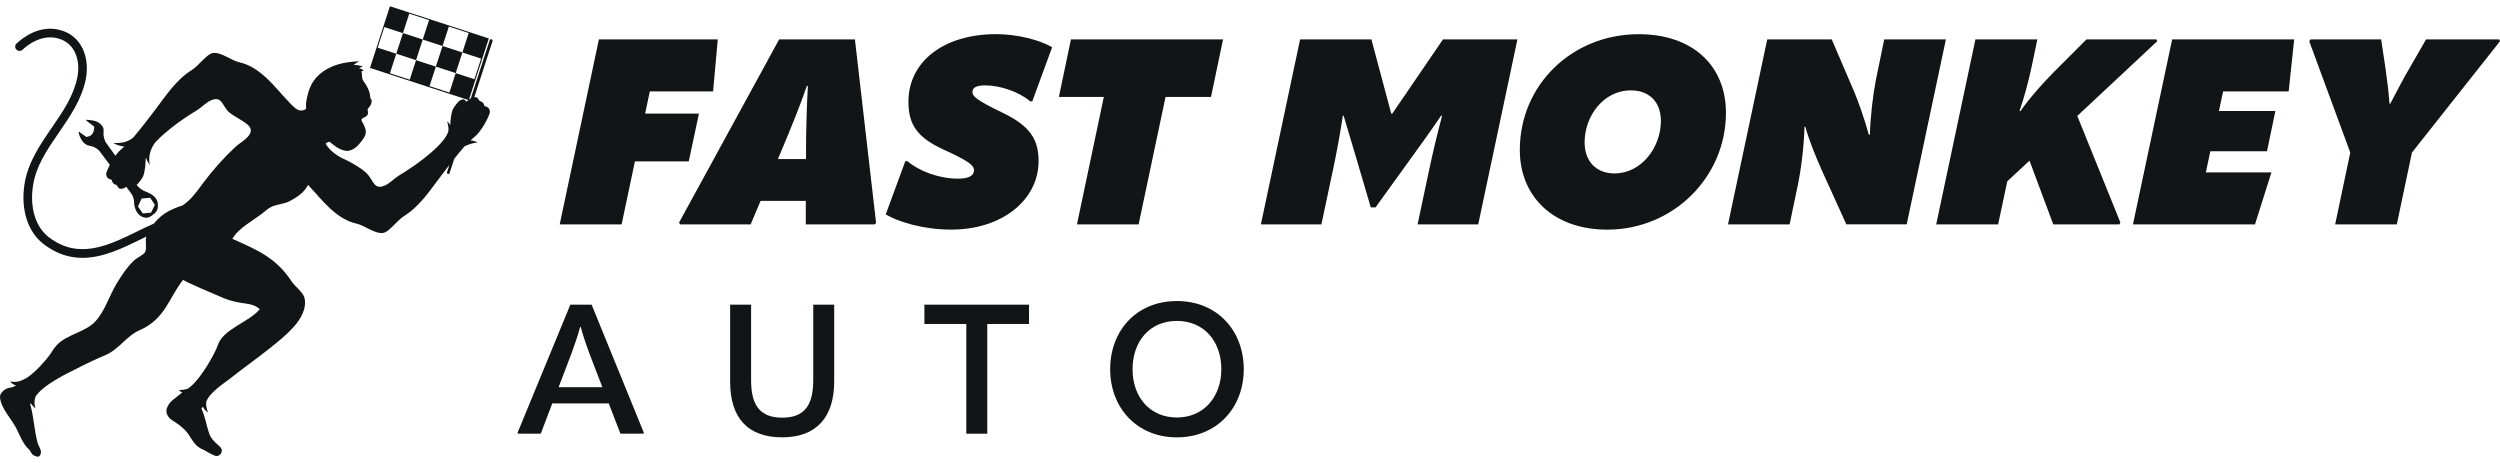 <svg width="297" height="55" viewBox="0 0 297 55" fill="none" xmlns="http://www.w3.org/2000/svg">
<path d="M70.284 36.194L76.499 51.434L76.413 51.519H73.706L72.319 47.927H65.608L64.245 51.519H61.561L61.476 51.434L67.757 36.194H70.289H70.284ZM66.365 46.001H71.562L70.005 41.954C69.636 40.96 69.267 39.876 68.987 38.835H68.921C68.642 39.876 68.273 40.955 67.903 41.954L66.365 46.001Z" fill="#121515"/>
<path d="M86.741 45.352V36.194H89.23V45.177C89.23 48.254 90.376 49.617 92.931 49.617C95.487 49.617 96.614 48.254 96.614 45.158V36.194H99.103V45.31C99.103 49.555 97.002 51.955 92.931 51.955C88.861 51.955 86.741 49.683 86.741 45.352Z" fill="#121515"/>
<path d="M122.248 36.194V38.489H117.288V51.524H114.798V38.489H109.819V36.194H122.248Z" fill="#121515"/>
<path d="M131.889 43.861C131.889 39.27 135.027 35.763 139.812 35.763C144.597 35.763 147.759 39.27 147.759 43.861C147.759 48.452 144.555 51.959 139.812 51.959C135.07 51.959 131.889 48.452 131.889 43.861ZM145.094 43.861C145.094 40.572 143.059 38.125 139.812 38.125C136.565 38.125 134.549 40.572 134.549 43.861C134.549 47.151 136.584 49.598 139.812 49.598C143.04 49.598 145.094 47.108 145.094 43.861Z" fill="#121515"/>
<path d="M84.71 10.858H77.199L76.64 13.495H83.035L81.823 19.174H75.429L73.848 26.657H66.493L71.15 4.682H85.273L84.715 10.858H84.71Z" fill="#121515"/>
<path d="M101.565 4.682L104.078 26.473L103.922 26.657H95.729V23.865H90.357L89.178 26.657H80.796L80.673 26.439L92.562 4.682H101.565ZM92.406 18.9H95.757V17.627C95.757 15.393 95.852 12.444 95.975 10.21H95.852C95.076 12.505 93.864 15.454 92.936 17.66L92.411 18.9H92.406Z" fill="#121515"/>
<path d="M105.223 25.479L107.552 19.146H107.798C109.194 20.324 111.523 21.224 113.818 21.224C115.058 21.224 115.711 20.883 115.711 20.23C115.711 19.638 115.091 19.141 112.11 17.778C109.066 16.382 107.921 14.891 107.921 12.098C107.921 7.351 112.048 4.057 118.353 4.057C120.837 4.057 123.507 4.738 124.993 5.609L122.636 12.037H122.39C120.994 10.858 118.76 10.143 117.018 10.143C115.806 10.143 115.527 10.517 115.527 10.953C115.527 11.417 115.962 11.885 119.006 13.343C122.328 14.924 123.384 16.509 123.384 19.146C123.384 23.708 119.1 27.277 113.018 27.277C109.634 27.277 106.719 26.345 105.228 25.479H105.223Z" fill="#121515"/>
<path d="M145.297 4.682L143.868 11.512H138.468L135.268 26.657H127.942L131.136 11.512H125.797L127.227 4.682H145.293H145.297Z" fill="#121515"/>
<path d="M149.794 26.657L154.451 4.682H162.923L165.28 13.499H165.403L171.424 4.682H180.27L175.613 26.657H168.409L169.805 20.078C170.241 18.029 170.766 15.828 171.324 13.746H171.201C170.023 15.483 168.75 17.253 167.51 18.961L163.411 24.641H162.852L161.177 18.961C160.652 17.224 160.155 15.516 159.624 13.746H159.53C159.217 15.823 158.815 18.029 158.38 20.078L156.983 26.657H149.785H149.794Z" fill="#121515"/>
<path d="M180.554 17.811C180.554 10.082 186.763 4.062 194.677 4.062C201.038 4.062 205.042 7.754 205.042 13.405C205.042 21.072 198.743 27.282 190.952 27.282C184.558 27.282 180.554 23.372 180.554 17.816V17.811ZM197.313 14.366C197.313 12.098 195.917 10.735 193.745 10.735C190.484 10.735 188.25 13.807 188.25 16.912C188.25 19.146 189.617 20.604 191.79 20.604C195.018 20.604 197.313 17.499 197.313 14.366Z" fill="#121515"/>
<path d="M205.288 26.657L209.946 4.682H217.613L220.221 10.764C220.78 12.065 221.461 14.025 222.02 16.008H222.143C222.204 13.802 222.517 11.194 222.886 9.334L223.847 4.677H231.173L226.516 26.652H219.345L216.458 20.291C215.649 18.493 214.877 16.538 214.47 15.047H214.376C214.314 17.253 214.002 20.012 213.566 22.061L212.606 26.657H205.279H205.288Z" fill="#121515"/>
<path d="M256.282 4.895L246.783 13.774L251.904 26.439L251.781 26.657H243.929L241.103 19.084L238.467 21.536L237.378 26.657H230.023L234.68 4.682H242.036L241.416 7.664C241.013 9.618 240.422 11.762 239.925 13.159L240.019 13.22C241.013 11.762 242.75 9.775 244.767 7.787L247.871 4.682H256.192L256.287 4.9L256.282 4.895Z" fill="#121515"/>
<path d="M271.896 10.858H264.106L263.609 13.187H270.315L269.321 17.967H262.586L262.056 20.481H269.847L267.892 26.657H253.395L258.052 4.682H272.549L271.896 10.858Z" fill="#121515"/>
<path d="M282.881 4.682L283.407 8.189C283.591 9.429 283.781 11.076 283.871 12.316H283.965C284.618 11.076 285.484 9.401 286.199 8.189L288.215 4.682H296.905L297 4.9L286.54 18.124L284.741 26.662H277.415L279.213 18.124L274.338 4.9L274.494 4.682H282.877H282.881Z" fill="#121515"/>
<path d="M58.392 4.665H58.382C58.298 4.635 58.21 4.68 58.185 4.764L55.936 11.672C55.862 11.712 55.793 11.761 55.724 11.81L56.489 9.453L57.283 7.002L58.072 4.566L55.719 3.802L53.362 3.033L51.01 2.268L48.658 1.504L46.325 0.745L45.536 3.181L44.743 5.631L43.954 8.067L46.286 8.827L49.807 9.976L50.986 10.361L53.343 11.13L55.641 11.879C55.552 11.948 55.473 12.017 55.419 12.077C55.271 11.958 55.187 11.751 54.965 11.805C54.571 11.894 54.408 12.111 54.151 12.451C54.063 12.57 53.826 12.89 53.767 13.058C53.56 13.664 53.525 14.256 53.486 14.868C53.387 14.695 53.269 14.537 53.131 14.394C53.16 14.567 53.195 14.71 53.219 14.838C53.219 14.828 53.209 14.823 53.205 14.813C53.209 14.823 53.214 14.838 53.219 14.848C53.274 15.099 53.303 15.306 53.264 15.573C52.948 16.801 51 18.31 50.404 18.788C49.437 19.562 48.401 20.238 47.346 20.889C46.774 21.239 46.271 21.831 45.64 22.072C44.531 22.501 44.422 21.678 43.781 20.839C43.002 19.819 40.551 18.744 40.551 18.744C39.841 18.339 39.185 17.895 38.682 17.072C38.81 16.934 38.948 16.894 39.126 16.825C39.506 17.096 39.846 17.447 40.275 17.644C40.699 17.846 41.128 18.014 41.592 17.871C42.252 17.669 42.642 17.185 43.041 16.648C43.258 16.362 43.441 16.081 43.461 15.701C43.48 15.321 43.298 15.016 43.135 14.656C43.086 14.547 42.898 14.33 42.962 14.172C43.026 14.014 43.258 13.975 43.372 13.901C43.544 13.788 43.653 13.704 43.712 13.521C43.771 13.339 43.653 13.181 43.677 12.994C43.687 12.92 43.727 12.88 43.781 12.821C44.032 12.545 44.18 12.289 44.151 11.899C44.146 11.815 44.047 11.736 43.998 11.672C43.954 10.799 43.628 10.277 43.135 9.552C42.953 9.285 43.036 8.783 42.943 8.462C43.031 8.432 43.12 8.437 43.209 8.427C43.076 8.245 42.933 8.166 42.706 8.127C42.686 8.127 42.681 8.097 42.662 8.092C42.809 8.003 42.958 7.954 43.125 7.92C42.765 7.767 42.425 7.712 42.035 7.727C42.228 7.52 42.44 7.397 42.696 7.278C40.965 7.348 39.254 7.668 37.918 8.871C36.887 9.798 36.591 10.864 36.369 12.165C36.266 12.762 36.641 13.009 35.866 13.122C35.339 13.201 34.865 12.673 34.54 12.343C33.534 11.332 32.661 10.193 31.611 9.226C30.664 8.353 29.633 7.658 28.45 7.407C27.518 7.209 26.221 6.12 25.25 6.307C24.549 6.44 23.627 7.796 22.784 8.319C20.92 9.478 19.731 11.342 18.4 13.092C17.7 14.014 16.679 15.346 15.821 16.352C15.116 16.909 14.425 17.008 13.464 17.003C13.868 17.225 14.312 17.363 14.771 17.412C14.47 17.703 14.253 17.812 13.908 18.241C13.844 18.32 13.774 18.408 13.71 18.502C13.331 17.984 12.961 17.466 12.596 16.953C12.448 16.746 12.384 16.456 12.335 16.263C12.226 15.864 12.414 15.39 12.211 15.075C11.733 14.325 11.117 14.32 10.313 14.222C10.268 14.217 10.214 14.3 10.288 14.355C10.584 14.567 10.89 14.813 11.186 15.03C11.195 15.39 11.156 15.686 10.914 15.972C10.742 16.169 10.505 16.219 10.259 16.273C9.987 16.076 9.706 15.879 9.44 15.686C9.386 15.647 9.322 15.706 9.332 15.75C9.484 16.322 9.706 16.825 10.199 17.151C10.54 17.373 10.865 17.309 11.225 17.496C11.447 17.614 11.689 17.772 11.866 18.009C12.256 18.532 12.655 19.054 13.05 19.582C12.892 19.883 12.754 20.188 12.66 20.465C12.621 20.573 12.601 20.627 12.611 20.706C12.66 21.081 12.828 21.239 13.178 21.347C13.207 21.357 13.232 21.347 13.252 21.347C13.272 21.347 13.257 21.347 13.257 21.347C13.331 21.702 13.479 21.88 13.834 21.978C13.839 21.978 13.839 21.978 13.844 21.978C14.06 22.245 14.036 22.462 14.48 22.427C14.623 22.417 14.82 22.314 15.002 22.191C15.2 22.462 15.402 22.728 15.594 22.994C15.816 23.3 15.934 23.699 15.93 24.015C15.93 24.705 16.26 25.396 16.763 25.687C17.266 25.978 17.665 25.884 18.02 25.628C18.548 25.243 18.79 25.006 18.76 24.311C18.726 23.473 18.094 23.068 17.276 22.748C16.94 22.619 16.511 22.348 16.23 21.969C16.373 21.855 16.487 21.707 16.635 21.515C16.723 21.397 16.96 21.076 17.019 20.908C17.266 20.183 17.271 19.473 17.33 18.729C17.458 19.039 17.616 19.34 17.794 19.626C17.596 18.605 17.843 17.742 18.444 16.914C19.14 16.15 20.012 15.469 20.377 15.173C21.344 14.399 22.38 13.724 23.435 13.073C24.007 12.723 24.51 12.131 25.141 11.889C26.25 11.46 26.344 12.293 27 13.122C27.552 13.822 29.589 14.537 29.776 15.321C29.988 16.209 28.494 16.953 27.976 17.442C26.561 18.763 25.269 20.213 24.115 21.766C23.41 22.713 22.705 23.734 21.704 24.395C20.747 24.705 19.909 25.061 19.115 25.706C18.814 25.953 18.533 26.249 18.277 26.564C17.626 26.846 16.96 27.171 16.275 27.506C12.862 29.173 9.327 30.899 5.786 28.167C4.233 26.969 3.532 24.705 3.912 22.116C4.257 19.735 5.589 17.802 6.999 15.75C8.326 13.817 9.701 11.825 10.19 9.414C10.663 7.076 9.879 4.241 7.043 3.541C4.662 2.954 2.704 4.478 1.969 5.163C1.762 5.355 1.752 5.681 1.945 5.888C2.137 6.095 2.462 6.105 2.669 5.913C3.281 5.345 4.898 4.073 6.797 4.537C8.991 5.074 9.573 7.269 9.184 9.207C8.735 11.411 7.482 13.235 6.156 15.168C4.741 17.225 3.276 19.35 2.896 21.969C2.462 24.932 3.311 27.556 5.16 28.981C6.723 30.184 8.271 30.633 9.795 30.633C12.221 30.633 14.563 29.489 16.728 28.428C16.955 28.315 17.182 28.207 17.404 28.098C17.364 28.197 17.34 28.261 17.34 28.261C17.271 28.705 17.443 29.577 17.236 29.947C17.039 30.293 16.314 30.593 16.008 30.869C15.131 31.668 14.47 32.679 13.858 33.685C12.976 35.13 12.488 36.92 11.324 38.187C10.145 39.469 7.901 39.726 6.728 41.018C6.245 41.545 6.166 41.846 5.781 42.334C5.342 42.897 4.272 44.159 3.182 44.889C2.536 45.269 1.871 45.49 1.23 45.303C1.358 45.555 1.609 45.708 1.91 45.791C1.826 45.836 1.737 45.875 1.644 45.929C1.451 46.038 1.22 46.028 1.013 46.087C0.801 46.146 0.381 46.314 0.1 46.787C-0.077 47.083 0.016 47.448 0.11 47.754C0.214 48.094 0.371 48.415 0.549 48.72C0.929 49.361 1.397 49.948 1.772 50.594C1.826 50.683 1.876 50.772 1.925 50.865C2.309 51.59 2.748 52.833 3.483 53.425C3.68 53.681 3.764 54.012 4.075 54.135C4.386 54.258 4.681 54.401 4.829 53.923C4.977 53.45 4.612 53.124 4.455 52.557C4.075 51.161 4.006 49.455 3.587 48.01C3.606 47.976 3.631 47.941 3.651 47.912C3.769 48.099 3.952 48.291 4.213 48.528C4.065 48.025 4.055 47.606 4.213 47.128C5.125 45.678 8.202 44.263 9.016 43.839C10.15 43.252 11.309 42.704 12.483 42.206C14.194 41.486 14.943 39.948 16.61 39.218C19.667 37.882 20.096 35.288 21.768 33.231C21.669 33.35 25.807 35.086 26.221 35.268C28.721 36.373 29.683 35.732 30.861 36.723C29.604 38.286 26.482 39.07 25.866 41.028C25.6 41.871 23.75 45.283 22.266 46.206C21.926 46.289 21.576 46.344 21.226 46.349C21.354 46.457 21.497 46.551 21.655 46.625C21.482 46.763 21.305 46.896 21.137 47.034C20.787 47.325 20.387 47.571 20.116 47.946C19.85 48.326 19.662 48.745 19.835 49.194C20.062 49.791 20.614 50.008 21.102 50.353C21.526 50.654 21.911 50.984 22.232 51.383C22.547 51.783 22.759 52.222 23.075 52.621C23.39 53.02 23.755 53.277 24.234 53.459C24.648 53.691 25.032 53.938 25.476 54.115C25.639 54.179 25.792 54.214 25.965 54.125C26.211 53.992 26.359 53.8 26.349 53.489C26.339 53.247 26.122 53.06 25.955 52.912C25.491 52.498 25.057 52.088 24.85 51.497C24.505 50.515 24.391 49.505 23.933 48.568C23.987 48.474 24.041 48.385 24.096 48.296C24.244 48.563 24.317 48.74 24.717 49.002C24.495 48.464 24.451 48.05 24.515 47.69C24.954 46.561 26.704 45.481 27.301 45.002C28.869 43.755 30.432 42.655 32 41.412C33.016 40.604 34.042 39.79 34.905 38.819C35.768 37.852 36.502 36.555 36.148 35.307C35.985 34.731 34.984 33.951 34.658 33.453C32.809 30.618 30.565 29.696 27.607 28.374C28.336 27.087 30.003 26.254 31.152 25.361C31.621 24.996 31.69 24.878 32.203 24.587C32.632 24.345 33.884 24.178 34.318 23.946C35.561 23.29 36.108 22.831 36.601 21.974C37.474 22.891 38.268 23.887 39.195 24.745C40.142 25.618 41.172 26.313 42.356 26.564C43.288 26.762 44.585 27.852 45.556 27.664C46.257 27.531 47.179 26.175 48.022 25.652C49.886 24.493 51.074 22.629 52.406 20.879C52.692 20.504 53.027 20.06 53.387 19.602L53.106 20.465C53.081 20.548 53.126 20.637 53.205 20.662H53.214C53.298 20.691 53.387 20.647 53.412 20.563L53.969 18.857C54.388 18.329 54.807 17.817 55.192 17.378C55.71 17.126 56.208 16.998 56.755 16.899C56.474 16.796 56.213 16.702 55.907 16.687C56.282 16.288 56.508 16.214 56.898 15.726C57.347 15.173 57.904 14.236 58.156 13.502C58.195 13.393 58.215 13.339 58.205 13.26C58.156 12.885 57.988 12.727 57.638 12.619C57.608 12.609 57.584 12.619 57.564 12.619C57.544 12.619 57.559 12.619 57.559 12.619C57.485 12.264 57.337 12.086 56.982 11.988C56.977 11.988 56.977 11.988 56.972 11.988C56.76 11.726 56.78 11.509 56.346 11.539L58.516 4.877C58.54 4.793 58.496 4.704 58.417 4.68L58.392 4.665ZM16.832 23.586C17.167 23.552 17.498 23.522 17.833 23.492C18.02 23.773 18.213 24.055 18.4 24.331C18.252 24.641 18.099 24.952 17.951 25.263C17.621 25.292 17.291 25.327 16.96 25.361C16.768 25.085 16.576 24.804 16.388 24.523C16.531 24.207 16.679 23.897 16.827 23.586H16.832ZM51.03 10.227L51.779 7.915L49.427 7.15L48.678 9.463L46.325 8.699L47.075 6.386L44.866 5.666L45.66 3.215L47.869 3.935L48.618 1.622L50.971 2.387L50.221 4.699L52.573 5.464L53.323 3.151L55.68 3.92L54.931 6.233L57.154 6.958L56.361 9.409L54.136 8.684L53.387 10.997L51.03 10.227Z" fill="#121515"/>
<path d="M54.931 6.233L52.573 5.464L51.779 7.915L54.136 8.684L54.931 6.233Z" fill="#121515"/>
<path d="M47.874 3.93L47.075 6.381L49.427 7.15L50.221 4.695L47.874 3.93Z" fill="#121515"/>
</svg>
